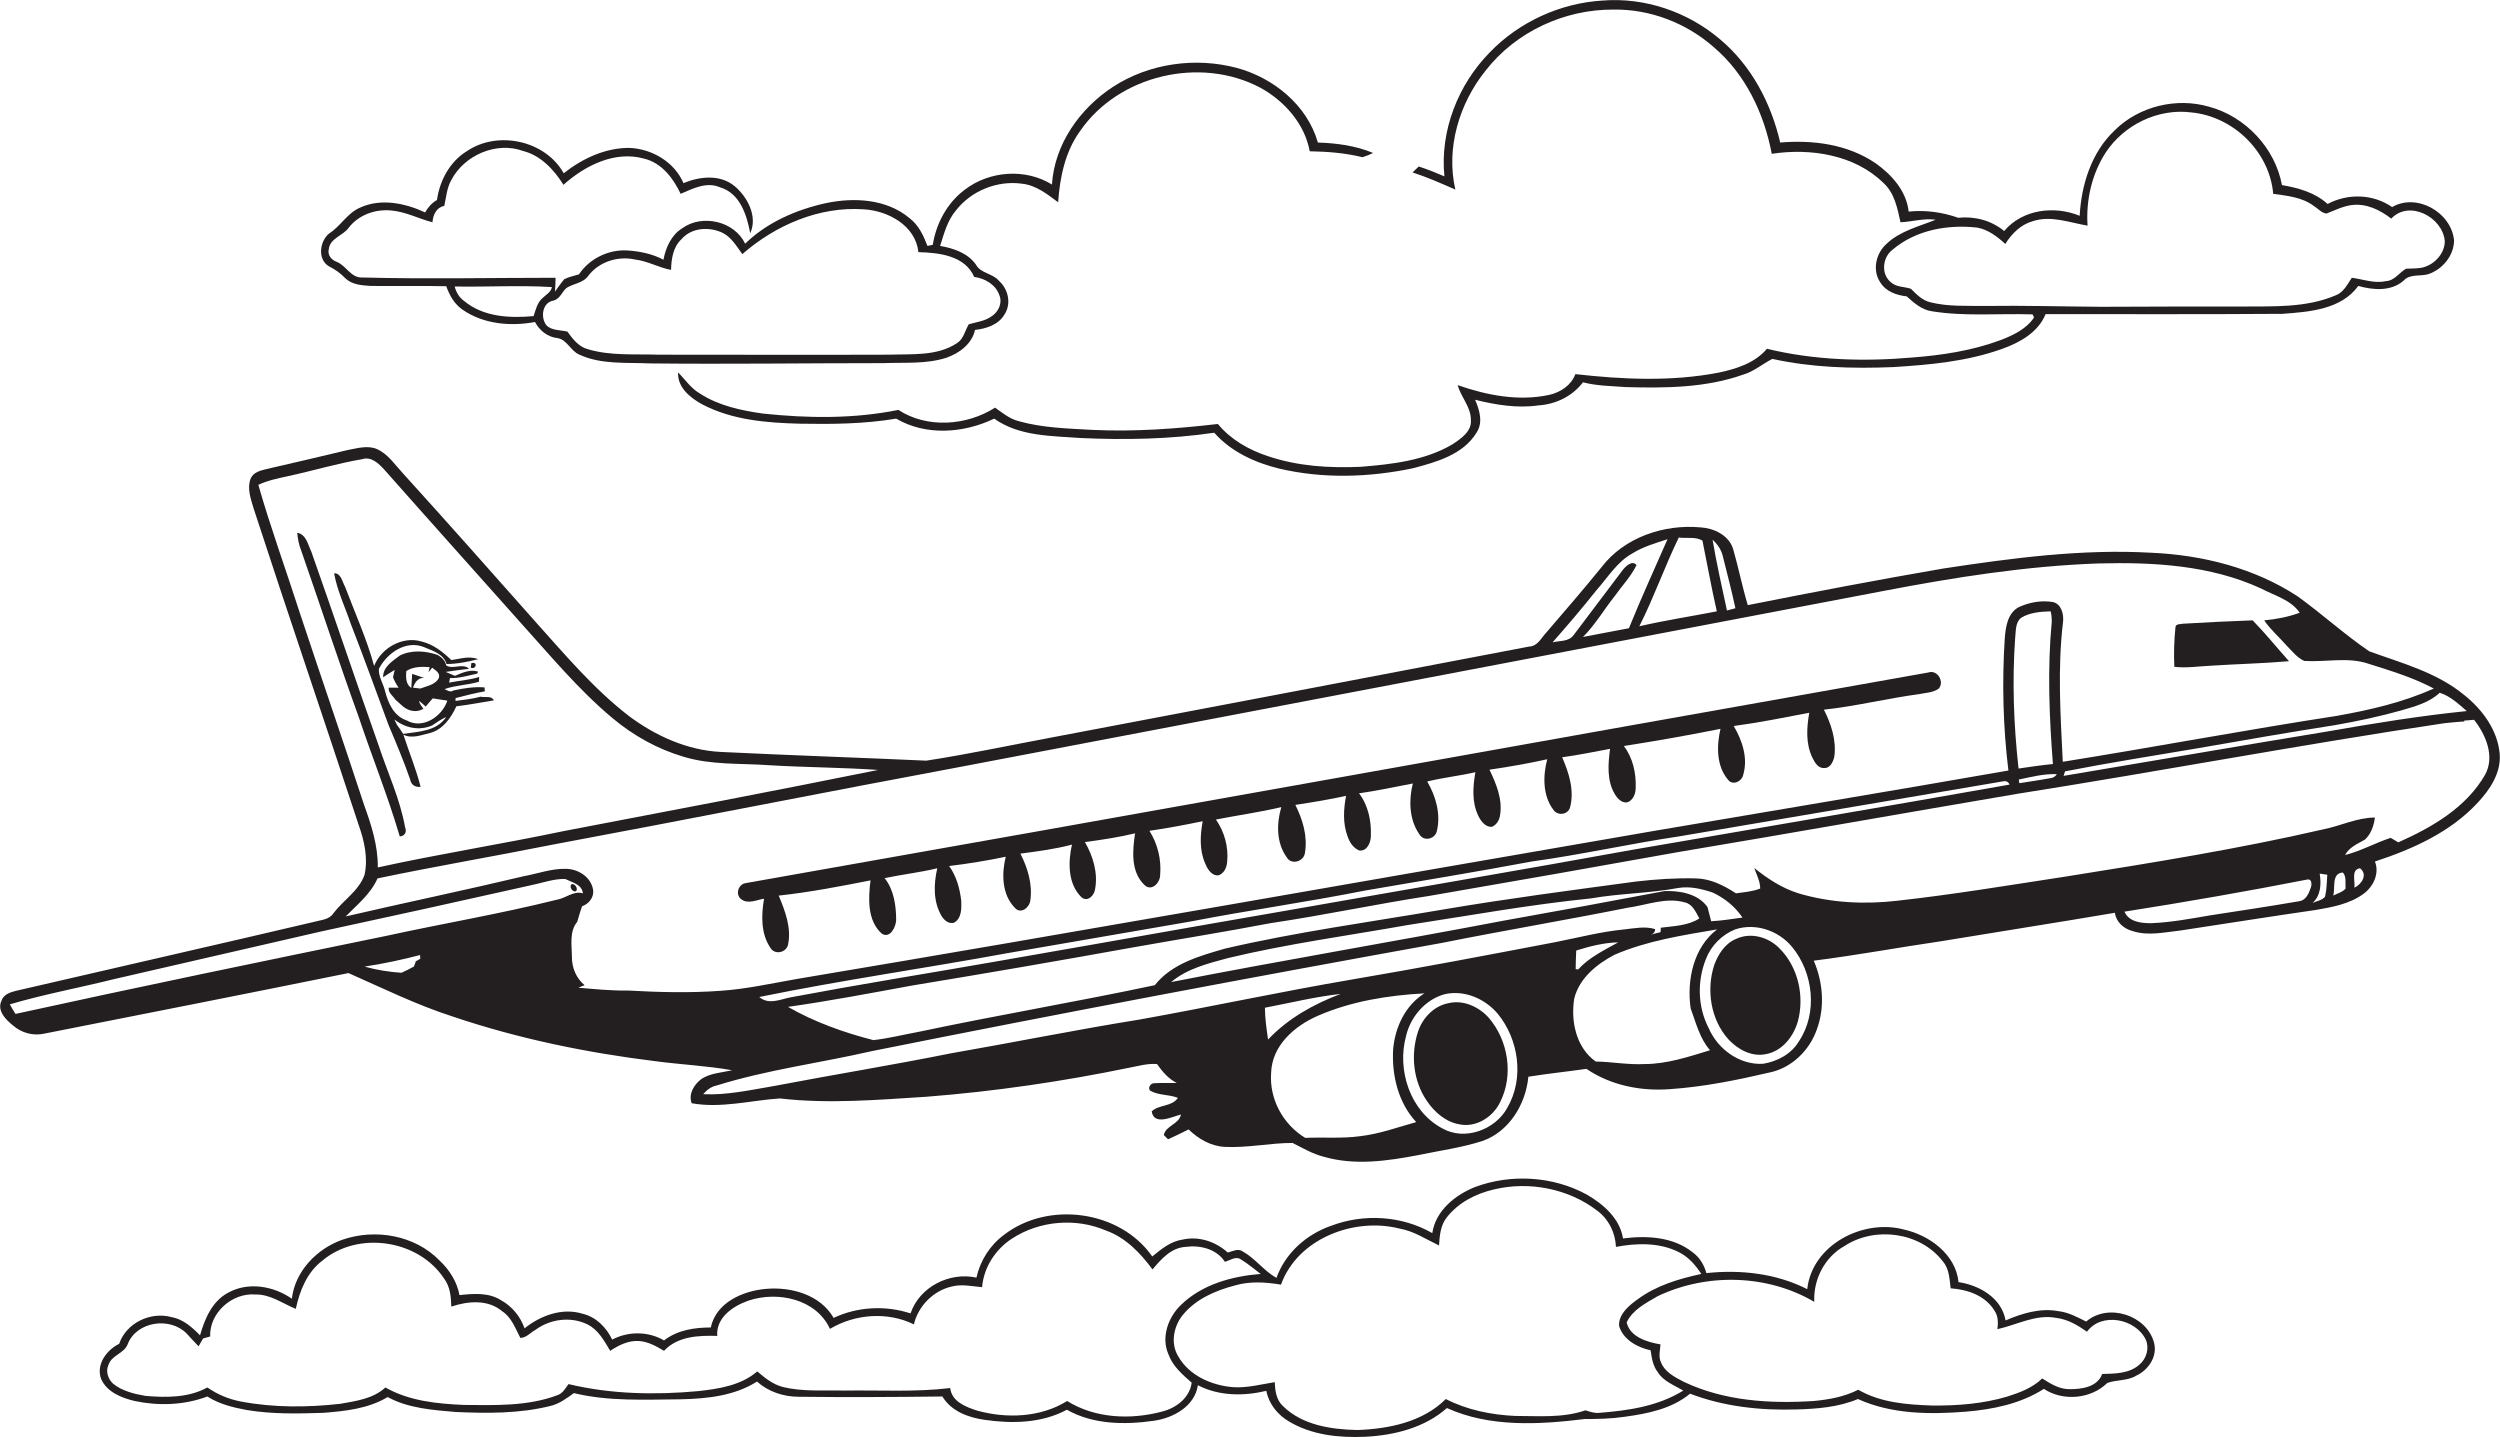 <?xml version="1.0" encoding="utf-8"?>
<!-- Generator: Adobe Illustrator 19.2.0, SVG Export Plug-In . SVG Version: 6.00 Build 0)  -->
<svg version="1.1" id="Layer_1" xmlns="http://www.w3.org/2000/svg" xmlns:xlink="http://www.w3.org/1999/xlink" x="0px" y="0px"
	 viewBox="0 0 887.4 510.1" enable-background="new 0 0 887.4 510.1" xml:space="preserve">
<g>
	<path fill="#231F20" d="M527.3,25.1c10.7-13.8,28-21.8,45.4-21.7c13.1-0.2,26,4.8,35.8,13.5c11.1,9.5,17.7,23.4,20.4,37.7
		c13.7-2.1,29.4,0.3,39.6,10.3c4,3.6,5,9,6.1,14c4.2-0.2,8.3-1.5,12.5-0.9c-6,2.4-12.7,4-17.5,8.6c-3.7,3.3-5.1,9.3-2.2,13.6
		c2,3.3,5.8,4.6,9.4,5c2.6,2.3,5.3,4.8,9,5.3c11.8,1.9,23.8,0.7,35.7,1.1c0.1,0.3,0.4,0.8,0.5,1.1c-2.8,4.2-7.6,6.4-12.1,8.1
		c-10,3.7-20.6,5.3-31.1,6.1c-17.2,1.5-34.8,1-51.6-3.1c-4.3,5.1-11,7.2-17.3,8.5c-16.7,3.2-33.9,2.4-50.7,0.5
		c-1.5,4-5.3,6.5-9.4,7.4c-10.9,2.3-22.1,0.1-32.4-3.5c1.2,4.3,4.7,7.7,4.7,12.3c0.4,4.1-3.5,6.7-6.5,8.7c-9.8,5.8-21.5,7.1-32.6,8
		c-11.1,0.5-22.4-0.2-33-3.8c-6.7-2.2-13.2-5.9-17.7-11.4c-14.7,1.7-29.6,2.8-44.4,2.1c-8.8-0.5-17.8-0.7-26.3-3.1
		c-3.2-0.8-5.7-2.9-8.4-4.8c-10,6.4-24.1,7.5-34.3,0.8c-15.8,3.2-32.1,3-48.1,1.3c-7.8-1.1-15.8-2.8-22.5-7.2
		c-3.1-1.8-5.1-4.9-7.6-7.4c-0.3,5.3,4.3,9,8.5,11.3c10.6,5.6,22.9,6.6,34.8,6.9c11.4,0.2,22.8,0.1,34.1-1.8c10.6,6.2,24,5.2,34.8,0
		c9,6.4,20.5,6.1,31,6.9c15.7,0.7,31.5,0.4,47.1-1.9c5.9,6.7,14.4,10.6,22.9,12.7c15.6,3.7,32,3.2,47.7-0.1
		c8.3-2.2,17.7-4.8,22.5-12.6c2.4-3.6,1.1-8-0.5-11.7c7.3,1.8,14.9,3.1,22.5,2c6.1-0.4,12-3.2,15.8-8.2c4.9,1.3,10,1.3,15.1,1.7
		c14,0.4,28.4,0.3,41.7-4.4c3.8-1.1,6.9-3.8,10.4-5.6c14.1,3.1,28.6,3.5,43,2.9c12.9-0.8,26.1-2,38.4-6.4c6.3-2.2,13-5.9,15.6-12.4
		c28,0,56,0.1,84.1-0.1c9.5-0.7,20.8-1.5,26.9-9.9c5.3,1.5,11.7,2,16.1-1.9c2.3-2.5,5.9-1.4,8.8-2.3c5-1.7,9-6.5,9.1-11.9
		c-0.9-10-13.2-17-22-11.9c-6.8-4.7-15.7-4.9-22.9-1.1c-4.5-4.1-10.4-5.7-16.2-6.7c-2.4-13.1-12.9-24.3-25.8-27.8
		c-11.6-3.4-24.9-0.2-33.5,8.3c-8.3,7.8-11.9,19.3-12.5,30.4c-9-3.7-20.3-2.3-26.8,5.4c-4.6-3.8-10.5-5.3-16.3-4.7
		c-5.7-2-11.6-2.8-17.6-2.2c-0.8-7.3-6-13.1-11.8-17.2c-9.9-6.7-22.2-8.3-33.8-7.3c-3.2-13.9-10.2-27.3-21.3-36.6
		C599,4.1,583.7-1,568.8,0.2c-15,0.9-29.6,7.6-40,18.4c-11.3,11.5-17.7,27.9-16.1,44c-3-1.3-6-2.5-9.1-3.5c-0.7,0.7-1.5,1.4-2.2,2.1
		c5.2,1.7,10.2,3.9,15.2,6.1C513.2,52.7,517.9,36.8,527.3,25.1z M701.9,80.8c3.8,0.7,7.1,3.2,9.9,5.8c2.3-3.7,5.5-6.9,9.8-8.1
		c6.4-2.1,13,0.5,19.4,1.6c-0.6-9,1.5-18.3,6.4-25.9c6.5-9.9,18.6-15.8,30.4-14.3c14.9,1.4,27.8,13.9,29.1,28.9
		c5,0.7,10.3,1.2,14.4,4.3c1.5,0.9,2.7,2.5,4.5,2.7c2.9-1.1,5.8-2.6,8.9-3c5.2-0.7,10.1,1.7,14.1,4.8c6.4-6.8,18.3-0.5,19,8
		c0,4.1-3.2,7.8-7,9.1c-2.2,0.8-4.6,0.5-6.8,0.7c-2.4,1.4-4.1,4.3-7.2,4.4c-4.1,0.9-8-0.7-12-1.2c-1.6,2.4-3,5.3-5.9,6.3
		c-10.4,4.4-21.9,3.8-33,3.9c-16.7,0-33.4,0-50.1,0.1c-13.7-0.1-27.3-0.5-41-0.3c-6.5-0.1-13.2,0.3-19.6-1.3
		c-2.9-0.7-4.9-2.8-6.9-4.8c-2.4-0.8-5.1-0.5-7.1-2.3c-3.6-2.9-3-8.8,0.5-11.5C680,81.6,691.4,79.6,701.9,80.8z"/>
	<path fill="#231F20" d="M116.7,94.5c2.2,1.1,4.2,2.5,5.9,4.3c2.4,2.3,5.9,2.5,9.1,2.7c8.9,0.1,17.8-0.1,26.7,0.1
		c1.2,3.3,2.9,6.4,5.9,8.4c7.4,5.1,17,5.9,25.6,4.3c1.6,3,4.4,5.3,7.9,5.7c3.5,0.5,4.7,4.6,7.9,5.9c7.8,3.6,16.8,2.7,25.1,3.1
		c27.6,0.3,55.2-0.1,82.8-0.1c7.5-0.3,15.1,0.4,22.3-1.9c4.6-1.6,9.1-4.9,10.2-9.9c3.9-0.4,8.3-1.8,10.4-5.4c2.6-3.8,1.4-9.1-1.9-12
		c-2.2-2.7-6.5-2.6-8.2-5.8c-2.9-4.1-8-5.8-12.7-6.6c1.4-4.4,2.6-9.1,5.7-12.7c5.4-6.9,14.6-10.6,23.3-9.4c5,0.5,9,3.7,12.9,6.6
		c0.6-8.9,2.5-18,7.8-25.3c13.7-19.9,42.7-26.6,63.9-15.4c8.6,4.7,15.8,12.8,17.6,22.6c6.3,0.1,12.6,0.6,18.7,2.1
		c1.3-0.4,2.6-0.9,3.8-1.5c-6.2-2.6-13-3.5-19.6-3.7C464,37.3,452,27.6,439,24.1c-14.7-3.9-31.1-1.6-43.9,6.7
		c-11.8,7.7-20.8,20.4-21.7,34.7c-9.4-5.8-22.1-4.9-30.9,1.8c-6.3,4.7-10.2,12-11.4,19.6c-0.5,0.1-1.4,0.3-1.9,0.4
		c-1.4-3.7-3.1-7.4-6.4-9.9c-8.1-6.8-19.7-7.4-29.6-5.3c-10.5,2.3-20.9,6.8-28.7,14.4c-3.8-8-15.2-10.6-22.3-5.5
		c-3.9,2.4-5.9,6.9-6.7,11.2c-3.9-2.1-8.4-3-12.8-3.3c-6.7-0.4-13.5,2.9-17.2,8.5c-1.8,0.5-3.6,0.9-5.2,1.7
		c-1.2,1.4-2.2,2.9-3.3,4.4c0.1-1.6,0.2-3.3,0.2-4.9c-22.9,0-45.7,0.5-68.6-0.1c-4.1,0.2-5.7-4.3-9.2-5.6c-1.8-0.7-3.2-2.4-2.7-4.4
		c0.4-4,5.1-4.8,7.1-7.7c3.5-4.5,9.3-6.6,14.9-6.1c5.2,0.4,9.8,2.9,14.8,4.2c0.2-2.6,1.4-5.3,4.2-5.8c0.7-3.1,0.9-6.4,2.5-9.2
		c4.6-8.8,16-13.8,25.5-10.3c6.3,1.6,11,6.7,14.3,12c7.6-6.8,18.2-12.2,28.6-9.3c6.3,1.5,10.4,7,13,12.5c4.4-1.9,9.3-4.4,14-2.3
		c7.1,2.1,9.5,9.9,10.7,16.3c2.7-5.9-0.9-12.8-5.5-16.7c-5.2-4.3-12.4-3.5-18.2-1.1c-3.2-7.5-11.1-12.1-19-12.5
		c-8.6-0.1-16.8,3.7-23.5,9c-6.5-11.6-23.3-15.3-34.3-7.9c-6.1,3.7-9.7,10.4-10.7,17.4c-1.8,1-3.2,2.6-4.2,4.4
		c-7.1-3.3-15.7-5.1-23.1-1.7c-4.6,2-6.9,6.6-11,9.2C113.5,85.6,112.6,92,116.7,94.5z M201.1,102.2c2.5-1.6,6-1.7,7.8-4.4
		c3.8-4.9,10.4-7,16.4-5.7c4.5,0.5,8.5,2.9,12.9,3.7c0.1-3.9,0.7-8.1,3.7-10.9c3.6-4.2,10-4.5,14.7-2.2c3.1,1.6,4.9,4.8,6.9,7.5
		c11.8-10.3,27.3-17,43.1-15.9c8.7,0.5,18.4,5.8,19.4,15.2c7.3,0.2,16.5,1.2,19.8,8.8c3.8,0.5,7.6,2.7,8.9,6.4
		c1.2,2.7-0.2,5.9-2.6,7.5c-2.4,1.8-5.5,2.1-8.2,2.9c-1.4,2.2-1.8,5.2-4.2,6.7c-7.1,4.7-16,3.8-24.1,4.1c-27.3,0.1-54.6,0-81.9,0
		c-8.4-0.3-17,0.5-25.2-2c-3.2-0.9-5.2-3.6-7.1-6.2c-2.5-0.6-5.6-0.3-7.5-2.3c-2.1-2.8-1.4-8.1,2.6-8.7
		C198.9,106,199.5,103.5,201.1,102.2z M195.9,101.9c-0.3,1.8-2,2.6-3.2,3.8c-2,1.6-2.5,4.2-3.3,6.5c-8.5,0.8-17.9,0.3-24.7-5.4
		c-1.7-1.2-2.8-3.1-3.3-5.1C172.8,101.9,184.4,101.2,195.9,101.9z"/>
	<path fill="#231F20" d="M740.5,469.1c-3.2-1.6-6.3-3.3-9.9-3.7c-6.4-1.2-12.9,0.8-18.7,3.3c-1.4-8-9.3-12.5-16.7-13.6
		c-1-9.9-10.4-16.7-19.5-18.7c-14.5-3.8-32.5,5.5-34.2,21.2c-11-5.6-23.7-7-35.8-5.7c-0.8-2.9-2.4-5.6-4.9-7.4
		c-6.9-5.5-16.3-6-24.7-4.9c-1.1-7.1-7-12.2-12.9-15.6c-11.9-6.5-26.8-7.4-39.5-2.7c-7.1,2.8-14.1,8.4-15.3,16.4
		c-10.8-6.2-24.3-7-35.9-2.6c-8.7,3-16.3,9.7-19.4,18.5c-4.5-2.5-7.5-6.9-12-9.4c-1.7-1.2-3.6,0-5.3,0.4c-4.3-3.9-10.3-5.9-16-4.6
		c-4.3,0.6-7.6,3.4-10.8,6c-11.4-16.4-36.9-19.8-52.6-7.7c-5,3.7-8.5,9.2-9.8,15.2c-9.6-2.1-20.2,3.3-23.4,12.7
		c-8.9-2.9-18.8-2.4-27.3,1.6c-4.7-8.2-15-11.1-24-10.3c-8.2,0.7-17.7,4.8-19.6,13.7c-5.8,0-11.8,0.9-16.6,4.6
		c-5.6-3.3-12.7-3.3-18.4-0.3c-2.1-4.4-5.8-8.1-10.6-9.2c-7.2-2.2-14.9,0.7-20.5,5.2c-1.5-4.2-4.4-7.8-8.4-10
		c-4.4-2.8-9.8-2.3-14.7-1.8c-0.9-4.8-3.6-9-7.1-12.3c-8.8-9-22.9-11.4-34.6-7.3c-9,3.2-16.7,11.2-17.8,20.9
		c-6.4-4.5-15.4-6.1-22.5-2.2c-5.8,3-8.4,9.3-10.1,15.2c-2.8-2.9-6.1-5.8-10.2-6.5c-7.4-2-16,2.1-18.5,9.5
		c-4.5,2.2-8.3,7.4-6.4,12.5c2.1,4.7,7.3,6.7,11.9,7.8c8.5,1.8,17.6,1.5,25.8-1.6c4.2,2.7,9.1,3.9,14,4.8c9,1.5,18.1,1.3,27.2,1
		c7.8-0.6,16-1.5,22.8-5.6c7.3,4,16,4.6,24.1,5.3c11.2,0.5,22.6,0.6,33.5-2.1c3.2-0.7,5.9-2.7,8.5-4.6c12.4,3,25.3,2.3,37.9,2.2
		c9.3-0.2,19.1-1.2,27.1-6.3c4,3.6,9.4,5.4,14.8,5.4c17,0.2,34,0.1,51-0.1c3.2,5.3,9.3,7.5,15.1,8.3c9.7,1.4,20.2,1.2,29.1-3.6
		c9.3,5.3,20.7,5.4,31,3.9c6.8-1,14.4-5.1,15.5-12.6c7.5,3.9,16.3,3.9,24.3,2c0.9,4.7,4.1,8.6,8.1,10.9c8,4.8,17.7,5.8,26.9,5.4
		c10.4-0.5,21.2-3.2,29.1-10.2c15.2,6.9,32.7,5.9,48.9,3.9c4.7,0,9.5-0.1,14.2-0.8c8.1-1.1,16.7-2.8,23.2-8.2c12,4.6,25,6,37.7,5.6
		c7.4-0.2,15-0.8,21.9-3.7c11.9,5.4,25.4,5.5,38.2,4.5c9.7-0.8,19.5-2.8,27.8-8.1c6.8,4.5,16.7,3.6,22.5-2.1
		c3.3-1.2,7.2-0.7,10.3-2.6c4.3-2,7.6-6.8,6.3-11.7C762,466.8,748.3,462.4,740.5,469.1z M412.3,501.1c-11,2.9-23.6,2.4-33.5-3.8
		c-9.5,5.9-21.5,6.3-32,3.4c-4-1.3-9-3.2-9.5-8c-12.4,1.5-25,0.7-37.5,0.9c-7.3-0.2-14.8,0.5-22-1.3c-3.5-0.9-6.3-3.2-9-5.5
		c-5.8,5-13.7,6.2-21,7c-15.3,1.4-31,1.1-46-2.5c-1.1,1.5-2.1,3.4-4.1,4c-10.5,3.9-21.9,3.5-33,3.4c-9.5-0.4-19.5-1.4-27.9-6.2
		c-4.3,4-10.4,4.8-16,5.8c-11.7,1.3-23.6,1.4-35.2-0.8c-4.3-0.8-8.4-2.5-12-5c-6.7,3.7-14.6,3.6-21.9,3c-4-0.7-8.3-1.7-11.5-4.3
		c-1.8-1.6-2.8-4.4-1.7-6.7c1.1-3.5,5.5-4,6.8-7.3c3.1-8.2,15.1-9.9,21-3.8c1.4,1.5,2.8,3.1,4.2,4.5c0.5-1,1.1-1.9,1.6-2.8
		c0.6-0.2,1.9-0.5,2.5-0.7c-0.3-8.4,7.8-15.6,16.1-14.9c5.3-0.1,9.6,3.2,14.3,5.1c1.4-6.5,4-13,9.4-17.1
		c12.7-10.7,34.1-7.5,43.2,6.3c2.2,2.9,2.5,6.5,2.6,10c5.9-2,13-2.6,18,1.6c3.4,2.2,4.7,6.1,6.5,9.5c2.1,0,3.6-1.9,5.3-2.8
		c5.2-3.9,12.6-4.9,18.5-2c3.9,1.9,6,5.9,8.1,9.4c3-2,6.4-3.7,10.1-3.5c3.3,0.2,6.2,1.8,9,3.5c4.8-5.2,12.3-5.5,18.9-5.3
		c-0.5-6.5,5.6-10.6,11-12.5c10.3-3.5,24.1-0.7,29,10c8.9-5.3,20.4-6.2,29.8-1.6c1.5-6.4,6.8-11.9,13.3-13.4c3.6-1,7.3-0.1,10.9,0.2
		c0.6-7.1,4.8-13.5,10.7-17.3c9.7-6.3,22.6-7.4,33.3-2.8c7,2.5,12.2,8,16.5,13.8c3-3.6,6.6-7.7,11.7-8c5.2-0.7,11,0.7,14,5.3
		c1.8-0.5,3.8-2.1,5.6-0.9c2.5,1.5,4.7,3.4,7.1,5.2c-10.2,0.8-20.8,3.7-28.3,11c-4.5,4.3-7.1,11.4-4.5,17.4c1.5,4.3,5,7.3,8.3,10.2
		C422.3,496.2,417.4,499.9,412.3,501.1z M567.7,501.5c-1.7,0.2-3.4-0.4-4.9-0.9c-8.1,2.8-16.7,2-25,2c-8.5-0.4-17-2.1-24.6-6
		c-8.2,8.2-20.3,10.6-31.4,11c-9.3-0.2-19.5-1.7-26.4-8.5c-2.4-2.2-2.8-5.5-2.9-8.5c-4.9,0.8-9.8,2.1-14.7,1.8
		c-7.7-0.6-15.7-4.1-19.6-11c-2.8-4.6-1.6-10.7,1.7-14.7c4.6-5.6,11.5-8.6,18.4-10.4c5.4-1.6,11-1.2,16.4-0.3
		c5.9-16.4,26-24,42.1-19.9c5.1,0.9,9.4,3.8,14,6c0.2-3.4,0.5-7.1,2.7-9.9c4.1-5.3,10.3-8.5,16.8-10c12.5-3,26.4-0.3,36.6,7.5
		c4.1,3,6.5,7.9,6.7,12.9c7.4-1.4,15.4-1.6,22.2,1.8c3.5,1.7,6,4.6,8.1,7.8c-7.9,1.7-16,4.1-22.6,9c-3.1,2.2-6.8,5.3-6.6,9.4
		c1.4,4.9,6.5,7.7,11.2,8.7c0.4,2.7,0.8,5.5,2.5,7.7c2,3.3,5.9,4.7,9.1,6.6C588.5,499.2,577.9,500.7,567.7,501.5z M759.4,484.4
		c-3.6,3.2-8.7,3.2-13.2,3.3c-1.7,4.6-7.1,5.4-11.4,5.4c-3.7,0.1-6.9-1.9-9.9-3.8c-3.4,3.3-7.9,5-12.3,6.4
		c-8.7,2.6-17.8,3.3-26.8,3.2c-8.9-0.3-18.3-1-26.2-5.6c-4.9,2.5-10.4,3.5-15.8,4c-15.6,1-31.8,0-46.1-6.8c-3.1-1.6-6.7-3.4-8.1-6.9
		c-1-2-0.3-4.3-0.2-6.4c-4.7-0.8-10.8-2.6-12-7.8c2.1-4.5,6.9-6.9,11-9.3c17.4-8.3,38.9-7.8,55.6,2c-0.4-7.9,3.7-15.9,10.7-19.8
		c10.8-7.1,26.9-5,34.9,5.4c2.3,2.6,2.4,6.3,2.8,9.6c6,0.4,12.4,2.6,15.6,8c1.3,1.9,1.3,4.3,1,6.5c6.9-1.5,13.6-5.4,20.9-4
		c4.1,0.5,7.6,2.6,10.9,4.9c5.2-7.1,17.4-4.6,20.9,2.9C763,478.6,761.9,482.3,759.4,484.4z"/>
	<path fill="#231F20" d="M887.3,267.7c-0.7-8.5-6.1-15.8-12.6-21c-9.7-8-22.1-11.3-33.7-15.5c-8.8-6-16.8-13.3-25.4-19.5
		c-15.4-10.1-33.8-14.7-52-15.5c-24.7-1.4-49.4,1.9-73.8,5.6c-23.2,4-46.3,8.4-69.4,13c-2-6.6-3.3-13.3-5.2-19.9
		c-1.5-4.9-6.8-7.4-11.5-7.7c-13-1.2-27.1,3.5-35.2,14.1c-6.4,7.9-13,15.5-19.6,23.2c-1.8,1.9-3.1,4.9-6.1,5
		c-56.4,10.8-112.7,21.5-169.1,32.2c-15,2.8-29.9,6-44.9,8.3c-24.3-1.1-48.7-1.9-73.1-3.1c-11.8-0.6-23-5.7-32.4-12.7
		c-12.6-9.7-22.9-22-33.5-33.8c-15.5-17.5-31-35-46.7-52.3c-2.9-3.1-5.3-6.9-9.3-8.7c-3.3-1.4-6.9-0.3-10.2,0.3
		c-9.7,2.3-19.3,4.6-29,6.8c-2.1,0.5-4.6,1.1-5.6,3.3c-1.4,3.5,0,7.2,1,10.6c12.2,37.5,25,74.9,37.3,112.4c2,5.6,3.4,11.8,2.1,17.7
		c-2,5.7-7.5,9-11,13.6c-1.5,2.4-4.4,2.4-6.8,3.1C76.3,335.5,41,343.5,5.7,351.7c-2.1,0.5-4.5,1.3-5.2,3.6c-1.6,3.4,1.5,6.6,4,8.6
		c3,2.7,7.2,3.9,11.2,3c36-7.1,72-14.2,108-21.5c12.2,5.4,24.2,11.3,36.9,15.4c23.4,7.9,47.7,12.9,72.2,15.9
		c9,1.2,18.1,1.6,27.1,3.2c-3.6,0.8-7.6,1-10.8,3c-2.7,2-4.8,5.3-3.6,8.7c10.4,1.9,20.9-1,31.3-1.7c17.3,2,34.7,0.5,52.1-0.6
		c24.2-1.9,48.2-5.4,71.9-10.3c3.3-0.6,6.6-1.6,9.9-1.3c1.9,2.7,4,5.2,7,6.7c-2.6,0.1-5.2-0.1-7.8,0.1c-1.3-0.2-2.6,1.5-1.7,2.6
		c3,1.8,6.7,1.3,9.9,2.6c-2.1,3.2-6.7,2.3-9.3,4.8c0.8,5.2,7.2,1.9,10.4,1.1c-0.7,3.5-5.4,3.9-6.1,7.3c0.4,0.4,1.1,1.1,1.5,1.5
		c2.5-1.1,4.9-2.3,7.3-3.5c3.5,3.4,8,6,12.9,6.2c8,0.4,16-1.4,24-1.4c3.6,1.8,7.1,3.9,11.1,4.9c11,3.2,22.6,1.5,33.6-0.6
		c7.6-1.6,15.3-2.6,22.7-5c9.5-3.3,15.4-13.1,16.3-22.8c6.8-1.1,13.7-1.8,20.6-2.8c8.7,5.9,19.4,8,29.7,7.2
		c11.9-0.8,23.7-3.2,35.3-5.9c7.8-1.6,14.2-7.8,16.8-15.3c2.9-7.8,2.2-16.8-1.1-24.4c15.1-1.9,30.1-4.7,45.2-6.9
		c20.5-3.4,41.1-6.6,61.7-10.1c0.4,3.3,3.2,5.7,6.3,6.5c5.5,1.8,11.3,0.4,16.9-0.2c16-2.4,32-5,48.1-7.3c5.8-1,12-2.1,16.9-5.7
		c3.5-2.5,5.8-7.2,4.1-11.5c13.4-4.4,26.8-10.4,36.5-20.9C883.7,280.4,887.8,274.5,887.3,267.7z M875.6,252.4
		c-16.7,1.7-33.3,4.4-49.8,7.3c-31.1,5.1-62.2,10.5-93.3,15.7c0.1-0.4,0.4-1.2,0.5-1.6c15.8-3.1,31.8-5.6,47.7-8.3
		c16-2.8,32.1-5.6,48.1-8.1c8-1.4,16-3.1,23.8-5.3c4.7-1.4,9.7-2.7,13.4-6.2C869.8,247.1,872.7,249.9,875.6,252.4z M611.6,197.7
		c1.5,6,3.1,12.1,4.4,18.2c-1,0.3-2,0.5-3,0.8c-1.8-8.4-3.7-16.7-5.1-25.1C609.7,193.2,611.1,195.3,611.6,197.7z M604.3,191.9
		c1.7,8.3,3.2,16.8,5.1,25.1c-9.2,1.8-18.4,3.2-27.5,5.3c5.2-10.3,9-21.2,14-31.5C598.7,191.2,601.9,190.4,604.3,191.9z
		 M566.6,209.6c4.1-4.6,7.4-10.2,12.9-13.2c3.8-2.4,8.2-3.6,12.4-5c-4.6,10.5-9.4,21-13.7,31.6c-5.5,1-10.9,2.1-16.3,3.1
		c4.3-4.3,7.3-9.5,11.1-14.3c2.6-3.7,5.9-7.1,7.9-11.2c-1.5-2-4.1,0.6-5.1,2c-5.7,7.6-11.5,15.2-17.2,22.8c-1.7,2.4-5,2-7.5,2.6
		C556.4,222,561.6,215.9,566.6,209.6z M129.2,285.6c-7.4-22.6-15.2-45.2-22.7-67.8c-4.9-15.3-10.4-30.3-14.8-45.7
		c3.4-1.6,7-2.3,10.6-3.1c8.8-1.9,17.4-4.5,26.2-6c3.3-1.1,6,1.6,8,3.8c15.9,18,32,35.9,48,53.9c10.6,11.7,20.7,24,32.9,34.2
		c7.4,6.2,16,11,25.2,13.7c9.8,3,20.1,2.3,30.1,3c13,0.8,26.1,0.8,39,1.7c-37.1,7.5-74.4,14.6-111.6,21.7
		c-21.9,4.6-44.1,8.1-66,12.9C134.2,300.2,131.8,292.8,129.2,285.6z M147.6,341.2c-0.2,0.6-0.4,1.3-0.7,1.9
		c-1.4,0.8-2.9,1.5-4.4,2.2c-4.4-0.3-8.9-1-13.1-2.2c6.6-1,13.2-2.4,19.7-4.1c0,0.3,0.1,1,0.1,1.3C148.8,340.6,148,341,147.6,341.2z
		 M137.1,332.2c-43.9,9-87.8,18.1-131.6,27.7c-0.7-1.1-1.4-2.2-2-3.4c12.2-3.6,24.8-5.9,37.2-9c24.3-5.6,48.7-11.2,73-16.8
		c25-5.4,50-10.9,74.9-16.5c4-0.8,7.9-2.3,12-2.2c2.4,1.2,6,1.9,6.3,5.1c-3.4-1-6.1,1.8-9.4,2.3
		C177.5,324.4,157.2,327.8,137.1,332.2z M255.7,351.7c-10.9,0.8-21.9,0.5-32.8-0.1c-5.9,0.1-11.7-0.5-17.6-1
		c0.5-0.2,1.6-0.7,2.2-0.9c-3-2.5-4.5-6.2-4.5-10c0-4.2-1-9,1.9-12.5c0.5-1.9,1.1-3.7,1.7-5.5c2.5-0.9,4.4-3.3,3.9-6
		c-0.8-4.5-5.4-7.3-9.7-7.3c-5.1-0.1-9.9,1.7-14.8,2.6c-21,5-42.2,9.4-63.3,14.3c4.1-4.2,8.9-8,11.3-13.5
		c20.5-4.3,41.2-7.8,61.7-11.9c48.8-9.1,97.5-18.8,146.3-27.9c109-20.7,218-41.6,326.9-62.3c25.1-4.8,50.4-8.8,76-9.7
		c19.5-0.5,39.7,0.6,57.7,8.9c4.7,2.5,10.6,4,13.7,8.6c-4.1,1.5-8.3,2.3-12.6,2.7c2.2,3.3,5.3,5.9,7.9,8.9c2,2,3.7,4.3,6.3,5.5
		c7.6,0.5,15.5-1.5,22.8,1c7.9,2.5,15.9,4.9,23.2,8.8c-10.9,4.9-22.6,7.6-34.4,9.7c-32.5,5-64.8,11.1-97.3,16.3
		c-0.8-16.5-1.9-33.2,0.1-49.7c0.3-2.7-0.6-6.3-3.6-7c-4.1-0.7-8.4,0.1-12.1,1.8c-4,2.1-4.7,7.1-5,11.2c-1,15.6-0.6,31.3,1.3,46.8
		c-41.7,7.3-83.4,14.2-125,21.3c-101.7,17.5-203.3,35.6-305.1,52.7C273.7,349.1,264.8,351.1,255.7,351.7z M728.7,271.2
		c-4.1,0.4-8.1,1-12.2,1.6c-1.7-15.4-2.3-30.9-1.2-46.3c0.3-2.5,0-5.5,2.1-7.2c3.1-1.9,6.9-2.2,10.5-2.3c0.3,1.2,0.4,2.4,0.4,3.6
		C726.7,237.4,727.4,254.4,728.7,271.2z M730.1,274.8c-0.5,0.8-1.3,1.3-2.2,1.4c-3.7,0.7-7.4,1.2-11.1,1.8c-0.1-0.3-0.2-1-0.2-1.3
		C721,275.8,725.5,274.6,730.1,274.8z M713.3,278.5c-44.5,7.9-89.1,15.4-133.6,23.1c-39.6,7.2-79.3,13.9-118.9,20.9
		c-47.7,8.2-95.3,16.9-143,24.9c-12.4,2.1-24.8,4.3-37.1,6.6c-3.7,0.7-7.8,2.8-11.2-0.1c29.3-6,58.9-10.2,88.3-15.6
		c21.6-3.7,43.2-7.5,64.8-11.2c20.6-4,41.4-6.9,62-11c19.7-3.4,39.4-6.6,59.1-10.3c17.5-2.4,34.8-6.3,52.2-8.9
		c38.3-6.5,76.6-13,114.8-19.5C711.8,277.1,712.8,277.3,713.3,278.5z M449,357.7c9-1.7,17.8-3.9,26.9-4.9
		c-9.6,3.6-18.7,8.7-25.8,16.2C449.6,365.3,449,361.5,449,357.7z M482.8,403.3c-6.5,0.9-13,0.3-19.5,0.6
		c-7.9-4.8-12.8-13.8-12.1-23.1c0.3-9.7,8.3-16.6,16.5-20.2c11.9-5.2,25-7.3,37.9-8c-6.8,4.3-10.4,12-11.1,19.9
		c-0.5,9.2,1.8,18.9,8.2,25.8C496.2,400.1,489.7,402.5,482.8,403.3z M535.1,393.1c-4.2,7.9-15.2,12-23.2,7.4
		c-11.4-6.1-16.1-20.7-12.8-32.8c1.6-6.8,6.8-12.9,13.7-14.8c7-1.6,14.3,1.6,18.8,6.9C539.1,368.9,541.1,382.7,535.1,393.1z
		 M479.8,347.7c-25.2,4.3-50.2,9.7-75.3,14.2c-22.4,3.6-44.6,8.1-67,12c-20.9,4.2-41.9,7.6-62.8,11.6c-8.3,1.4-16.7,3.3-25.1,2.9
		c1.3-1.5,2.8-2.7,4.8-3.1c18-5.6,36.8-8,55.1-12.2c67.3-13.5,134.7-26.2,202.3-38.4c22-4.4,44-8.1,66-12.5
		c6.7-0.9,13.5-3.8,20.2-1.9c2.8,0.6,3.9,3.4,5.2,5.7c-3.9,2.6-9.1,2.7-13.7,3.3c0,0.4,0,1.2-0.1,1.6c-1.2,0.3-2.3,0.5-3.5,0.9
		c1-0.3,1.6-1,1.6-2c-3.5-1.1-7.3-0.3-10.9,0.1c-8.3,0.8-16.3,2.9-24.4,4.5C528.1,339,504,343.6,479.8,347.7z M415.7,348.6
		c5.7-4.8,13.1-6.6,20.1-8.5c21.2-5.1,42.8-8,64.2-11.8c21.6-3.3,43-7.2,64.7-9.4c10.3-1.8,20.8-1.8,31-3.7
		c4.1-0.7,8.3,0.3,12.2,1.6c4.3,2,8,5,10.6,8.9c-3.7,0.5-7.3,1.1-11.1,1.3c-0.4-1.7-0.9-3.3-1.3-5c-3.3-4.8-9.9-5.9-15.3-5.7
		c-19,3.6-38,7.1-57.1,10.5C494.4,334.3,455,340.9,415.7,348.6z M574.4,334.5c-5,2.8-10.3,5.3-14.2,9.6l-0.9-0.1
		c0-2.2,0.1-4.4,0.2-6.6C564.3,335.9,569.3,334.6,574.4,334.5z M583.7,377.7c-5.8,0.3-11.5-0.8-17.3-0.9c-7-5-8.9-14.4-7.6-22.4
		c1.8-7.2,8-12.2,14.3-15.5c11.6-5,24.1-6.9,36.4-9c-8.4,6.4-10.8,18-9.4,28c1.9,5.1,3.2,10.7,6.9,14.9
		C599.4,375.1,591.7,377.7,583.7,377.7z M638.5,369.7c-2.7,4.5-7.7,7.1-12.7,7.9c-8.3,0.5-16.1-5.2-19.3-12.7
		c-3.9-7.5-4.1-16.6-1-24.4c1.8-4.8,5.7-8.7,10.4-10.6c7.2-2.4,15.4,0.4,20.2,6.2C643.7,345.3,645.3,359.6,638.5,369.7z
		 M820.2,315.2c-0.7,2-1.7,4.4-4.1,4.7c-10.5,1.8-21,3.4-31.5,5c-7,1.2-13.9,2.5-21,2.8c-3.5,0-7.9-0.4-9.5-4.1
		c21.7-3.4,43.4-7.2,64.9-11.4C820.8,311.9,820.6,314.3,820.2,315.2z M825.3,318.3c-1.1,1.3-2.9,1.5-4.4,2.2
		c2.9-2.7,3.1-6.7,2.5-10.4c0.9,0.1,1.8,0.3,2.7,0.4C825.9,313.2,825.9,315.8,825.3,318.3z M828.2,317.9c0.8-2.8-0.7-7.9,3.4-8.2
		c1.4,1.4,0.8,3.9,1,5.7C831.5,316.7,829.7,317.1,828.2,317.9z M835.7,315.1c0.4-2.3-1.3-6.4,2-6.9
		C840.6,310.4,838.3,313.9,835.7,315.1z M882.1,275c-6.7,11.7-18.9,18.7-30.8,24c-0.7-0.4-2-1.2-2.7-1.6c-5.5,1.8-10.6,4.7-16.2,6.1
		c1.5-2.8,4.5-4,7.1-5.5c2.2-2.1,3.1-4.9,3.5-7.8c-6.4,0-12.2,3-18.4,4.2c-30.3,7-61,11.9-91.7,16.8c-19.7,3-39.4,6.3-59.2,8.5
		c-11.8,1.4-23.9,0.8-35.3-2.6c-5.8-1.8-11-5.2-15.7-9c0.8,2.4,2.1,4.7,2.1,7.3c-2.8,1.1-5.8,1.3-8.6,1.7c-4.3-2.8-9-5.2-14.2-5.3
		c-7.1-0.2-14.2,0.3-21.2,1.1c-23,3.1-46,6.1-68.9,10c-25.7,4.4-51.6,7.9-77,13.8c-9,2.6-18.9,5.3-25,13
		c-27.7,5.9-55.7,10.6-83.5,16.5c-5.5,1-10.9,2.4-16.4,3c-10.5-2.7-20.9-6.4-30.3-11.8c14.8-2.1,29.5-4.9,44.2-7.6
		c26.1-4.3,52.2-8.8,78.2-13.5c16.3-2.9,32.6-5.5,48.8-8.6c18.9-2.8,37.6-6.8,56.5-9.7c29.6-5.1,59.1-10.3,88.6-15.6
		c40-6.7,79.9-13.8,119.9-20.6c50.7-8,101-17.5,151.8-25.1c2.3-0.2,4.7-0.5,7.1-0.6l-0.2-0.3c0.9-0.1,2.7-0.2,3.6-0.3
		C882.3,260.7,885.7,268.5,882.1,275z"/>
	<path fill="#231F20" d="M143.8,293.7c-1.8-10.1-6.2-19.4-9.4-29.1c-8.1-22.9-15.8-45.9-23.9-68.8c-1.2-2.5-1.8-6.1-5-6.7
		c0.2,2.2,0.6,4.3,1.4,6.3c6.9,19.8,13.4,39.7,20.5,59.3c4.7,14.1,10.3,27.9,14.5,42.2C143.6,296.8,144.5,295.4,143.8,293.7z"/>
	<path fill="#231F20" d="M137.9,257.3c2.7,6.4,5.4,12.8,7.7,19.4c0.3,1.9,1.8,2.8,3.7,2.6c-1.6-6.3-4.1-12.3-6.1-18.5
		c3.1,1.5,6.3,0.1,9.4-0.6c4.6-1.2,7.5-5.4,9.4-9.5c4.5-0.5,8.9-1.4,13.3-2.1c-0.9-1.8-3.1-0.9-4.7-1.3c-2.9,0.8-5.9,1.1-8.9,1.5
		l0-1c3.5-0.9,6.9-1.8,10.4-2.4l-0.1-1.4c-3.7-0.3-7.4,0.3-11.1,1.1c-1.1,0.8-2.2-0.1-3.1-0.5c4-1.4,8.2-1.4,12.2-2.6l0.1-1.7
		c-3.5,1.1-7.1,1.3-10.7,2c0.1-0.4,0.3-1.2,0.3-1.6c3.3,0.1,6.5-0.9,9.7-1.6l0.3-0.7c-2.7-0.9-5.7,0.4-8.2,1.5
		c-1.1-0.5-2.2-0.9-3.3-1.4c2.8-0.4,5.5-0.8,8.3-1.1c-2.3-2.2-5.7,0.4-8.1-1.2c-0.4-1.7-1.5-2.8-3-3.7c-4.3-1.5-9.3-1.9-13.5,0.2
		c-2.6,2-6,4-5.9,7.7c1.4-0.9,2.7-1.8,4.1-2.6c-0.2,0.9-0.4,1.7-0.6,2.6c0.5,1.3,1.2,2.6,2,3.7c-0.9,0-2.6,0-3.5,0
		c-0.3,1.8,1.5,2.9,2.4,4.3c0.9,0.8,1.8,1.6,2.7,2.4c2.1,1.7,4.8,2.2,7.2,0.8c-0.6-0.9-1.4-1.7-1.5-2.8c0.8,0.6,1.5,1.3,2.3,2
		c0.8-1,1.7-1.9,2.5-2.9c1.7,0.3,3.5,0.5,5.2,0.8c-1.9,5.7-8.8,10.3-14.5,7c-4.5-1.5-6.5-6.1-7.6-10.3c-0.6-2.7-2.4-5.2-2.2-8
		c2.9-5.6,9.6-10.3,16-7.7c3,1.3,7,2.4,8,6c3.8,0,7.5-0.8,11.2-1.7c-3.1-1.3-6.4-0.1-9.5,0.3c-3-2.9-6.4-5.6-10.6-6.6
		c-6.7-2-14.3,2.3-16.8,8.7c-2.6-9.6-6.8-18.8-10.3-28.1c-1-1.7-1.4-4.9-3.9-4.8c1.1,6.2,3.9,12,5.9,17.9
		C129.2,233.5,133.5,245.4,137.9,257.3z M155.8,240.6c-1.2,2.5-4.3,2.9-6.6,3.8c-0.7-0.1-2-0.2-2.6-0.3c0.6-1.8,1.9-3.8,4.1-3.4
		c-1.5-0.5-3-1.1-4.4-1.5c-0.1,1.7-0.2,3.3-0.3,5c-2.1-1.4-1.9-3.9-1.8-6c2.5-1.6,5.4-1.6,8.3-1.4c-0.1,0.5-0.3,1.4-0.4,1.8
		c0.3-0.4,1-1.2,1.3-1.6C154.5,237.9,156.3,238.8,155.8,240.6z M153.4,257.5c1.6-1.1,3.2-2.2,5-3c-3.4,5.1-9.9,5.2-15.3,6
		c-0.7-1.1-1.4-2.2-2.2-3.2c-0.2-0.5-0.7-1.4-0.9-1.9C143.8,258.4,148.8,259.5,153.4,257.5z"/>
	<path fill="#231F20" d="M784.8,236.3c9.2-0.6,18.5-0.8,27.7-1.6c-4.3-4.8-8.4-9.9-12.9-14.5c-8.3,0.3-16.5,0.7-24.8,1.2
		c-0.9,0.2-2.6,0-2.6,1.3c-0.5,4.7-0.6,9.4-0.4,14C776.1,237.2,780.5,236.5,784.8,236.3z"/>
	<path fill="#231F20" d="M309,312.5c-0.8,6.3-1.2,14.3,4,18.9c2.9,1.9,5-2.3,5.1-4.8c0-5.1-0.8-10.8-4.1-14.9
		c6.2-1.3,12.5-2,18.7-3.5c-1.3,5.6-1.5,11.8,1.5,16.9c0.9,1.5,2.5,3,4.5,2.4c2.7-1.6,2.6-5.1,2.5-7.8c-0.5-4.3-1.7-8.7-4.3-12.3
		c6.7-0.8,13.4-1.9,20.1-3.3c-1.5,6-1.4,13.4,3.2,18.1c2,2.4,5.1,0.1,5.5-2.4c0.9-5.8-0.9-11.7-3.5-16.8c6.1-0.8,12.3-1.6,18.3-3.2
		c-1.4,6.2-1.5,14,3.4,18.7c2.1,1.8,4.5-0.6,4.8-2.8c1.1-5.8-0.7-11.8-3.6-16.8c6-0.8,12-1.7,17.8-3.1c-0.9,6.1-1.6,13.6,3.3,18.3
		c2.5,2.5,5.6-0.7,5.6-3.5c0.5-5.5-0.9-11.1-3.8-15.7c6.3-0.9,12.6-2.1,18.9-3.4c-0.9,5-1.2,10.3,0.9,15c0.8,2,2.3,4.5,4.8,4.2
		c2-0.8,2.9-2.9,3-4.9c0.5-5.2-1-10.6-4-14.9c7.7-1.5,15.5-2.6,23.2-4.4c-1.7,5.9-1.8,12.7,2,17.9c1.7,2.8,6.1,1.3,6.4-1.7
		c1-5.9-0.8-11.8-3.4-17c6-0.9,12-1.9,18-3.2c-0.9,4.7-1.2,9.7,0.5,14.3c0.7,2.1,2,4.2,4.2,5.1c2.8,0.3,4.1-2.9,4.1-5.2
		c0.2-5.2-0.9-10.8-4.2-15.1c6.4-0.9,12.8-2.3,19.1-3.5c-1.5,5.9-1.3,12.9,2.3,18c1.5,2.7,5.5,1.8,6.2-1c1.5-6-0.3-12.4-3.4-17.7
		c5.6-1.4,11.5-2,17.1-3.3c-0.9,5.1-1.3,10.6,1,15.4c0.9,1.9,2.5,4.1,4.8,4c1.6-0.6,2.6-2.2,2.9-3.8c1.1-5.8-1.3-11.5-3.7-16.5
		c6.9-1,13.8-2.2,20.5-3.7c-1.6,6-1.6,13.1,2.3,18.1c1.6,2.1,5.1,1.5,5.8-1c1.6-6-0.4-12.3-2.8-17.8c5.7-0.8,11.3-1.9,17-3
		c-0.7,5.3-1.2,11.3,1.7,16.1c0.9,1.5,2.4,3.2,4.4,2.9c2.1-0.7,3-3.1,3-5.1c0.2-5.2-1-10.7-4.2-14.9c11.5-1.8,22.9-3.8,34.3-6.1
		c-1.4,6-1.5,13.2,2.7,18.1c1.7,2.2,5,0.5,5.4-1.9c1.7-5.9-0.4-12.1-3.4-17.2c9-1.2,17.9-3,26.8-4.7c-0.9,5.3-1.3,10.9,1.1,15.9
		c0.8,1.6,2,3.9,4.2,3.7c2.1,0.2,3.2-2.2,3.6-4c0.8-5.8-1.1-11.6-3.7-16.7c11.3-1.2,22.4-4,33.7-5.5c2.4-0.5,5.1-0.5,7.1-2
		c2.1-2.5-0.6-6.8-3.7-5.7c-140,24.8-280,50.1-420,74.8c-2.5,0.5-3.5,4-1.5,5.6c2.4,2,5.6,0.3,8.2-0.1c-1,5.8-1.2,12.4,2.3,17.5
		c1.5,2.5,5.5,1.7,6.2-1.1c1.3-6-1-12-3.3-17.5C287.5,316.7,298.3,314.6,309,312.5z"/>
	<path fill="#231F20" d="M202.8,313.9c-0.8,1,0.5,3,1.7,2.4C205.3,315.4,204,313.4,202.8,313.9z"/>
	<path fill="#231F20" d="M616.2,333.3c-3.9,1.6-6.3,5.4-7.7,9.2c-2.9,8.8-1.3,19.4,5,26.4c3.3,3.6,8.3,6.3,13.2,5.3
		c5.8-1,9.8-6.1,11.4-11.4c2.5-8.9,0.3-19.4-6.4-26.1C627.8,332.6,621.4,330.8,616.2,333.3z"/>
	<path fill="#231F20" d="M514.1,356.1c-5.2,1-9.2,5.3-10.8,10.2c-2.6,8.1-1.7,17.4,3.2,24.5c2.7,4,6.7,7.5,11.6,8.3
		c5.8,1.2,11.7-2.5,14.3-7.7c5-9.7,3-22.2-4.1-30.3C524.8,357.3,519.3,354.8,514.1,356.1z"/>
	<path fill="#231F20" d="M167.3,235.4c0,0.4-0.2,1.2-0.2,1.6C169.1,237.8,169.7,234.7,167.3,235.4z"/>
</g>
</svg>
